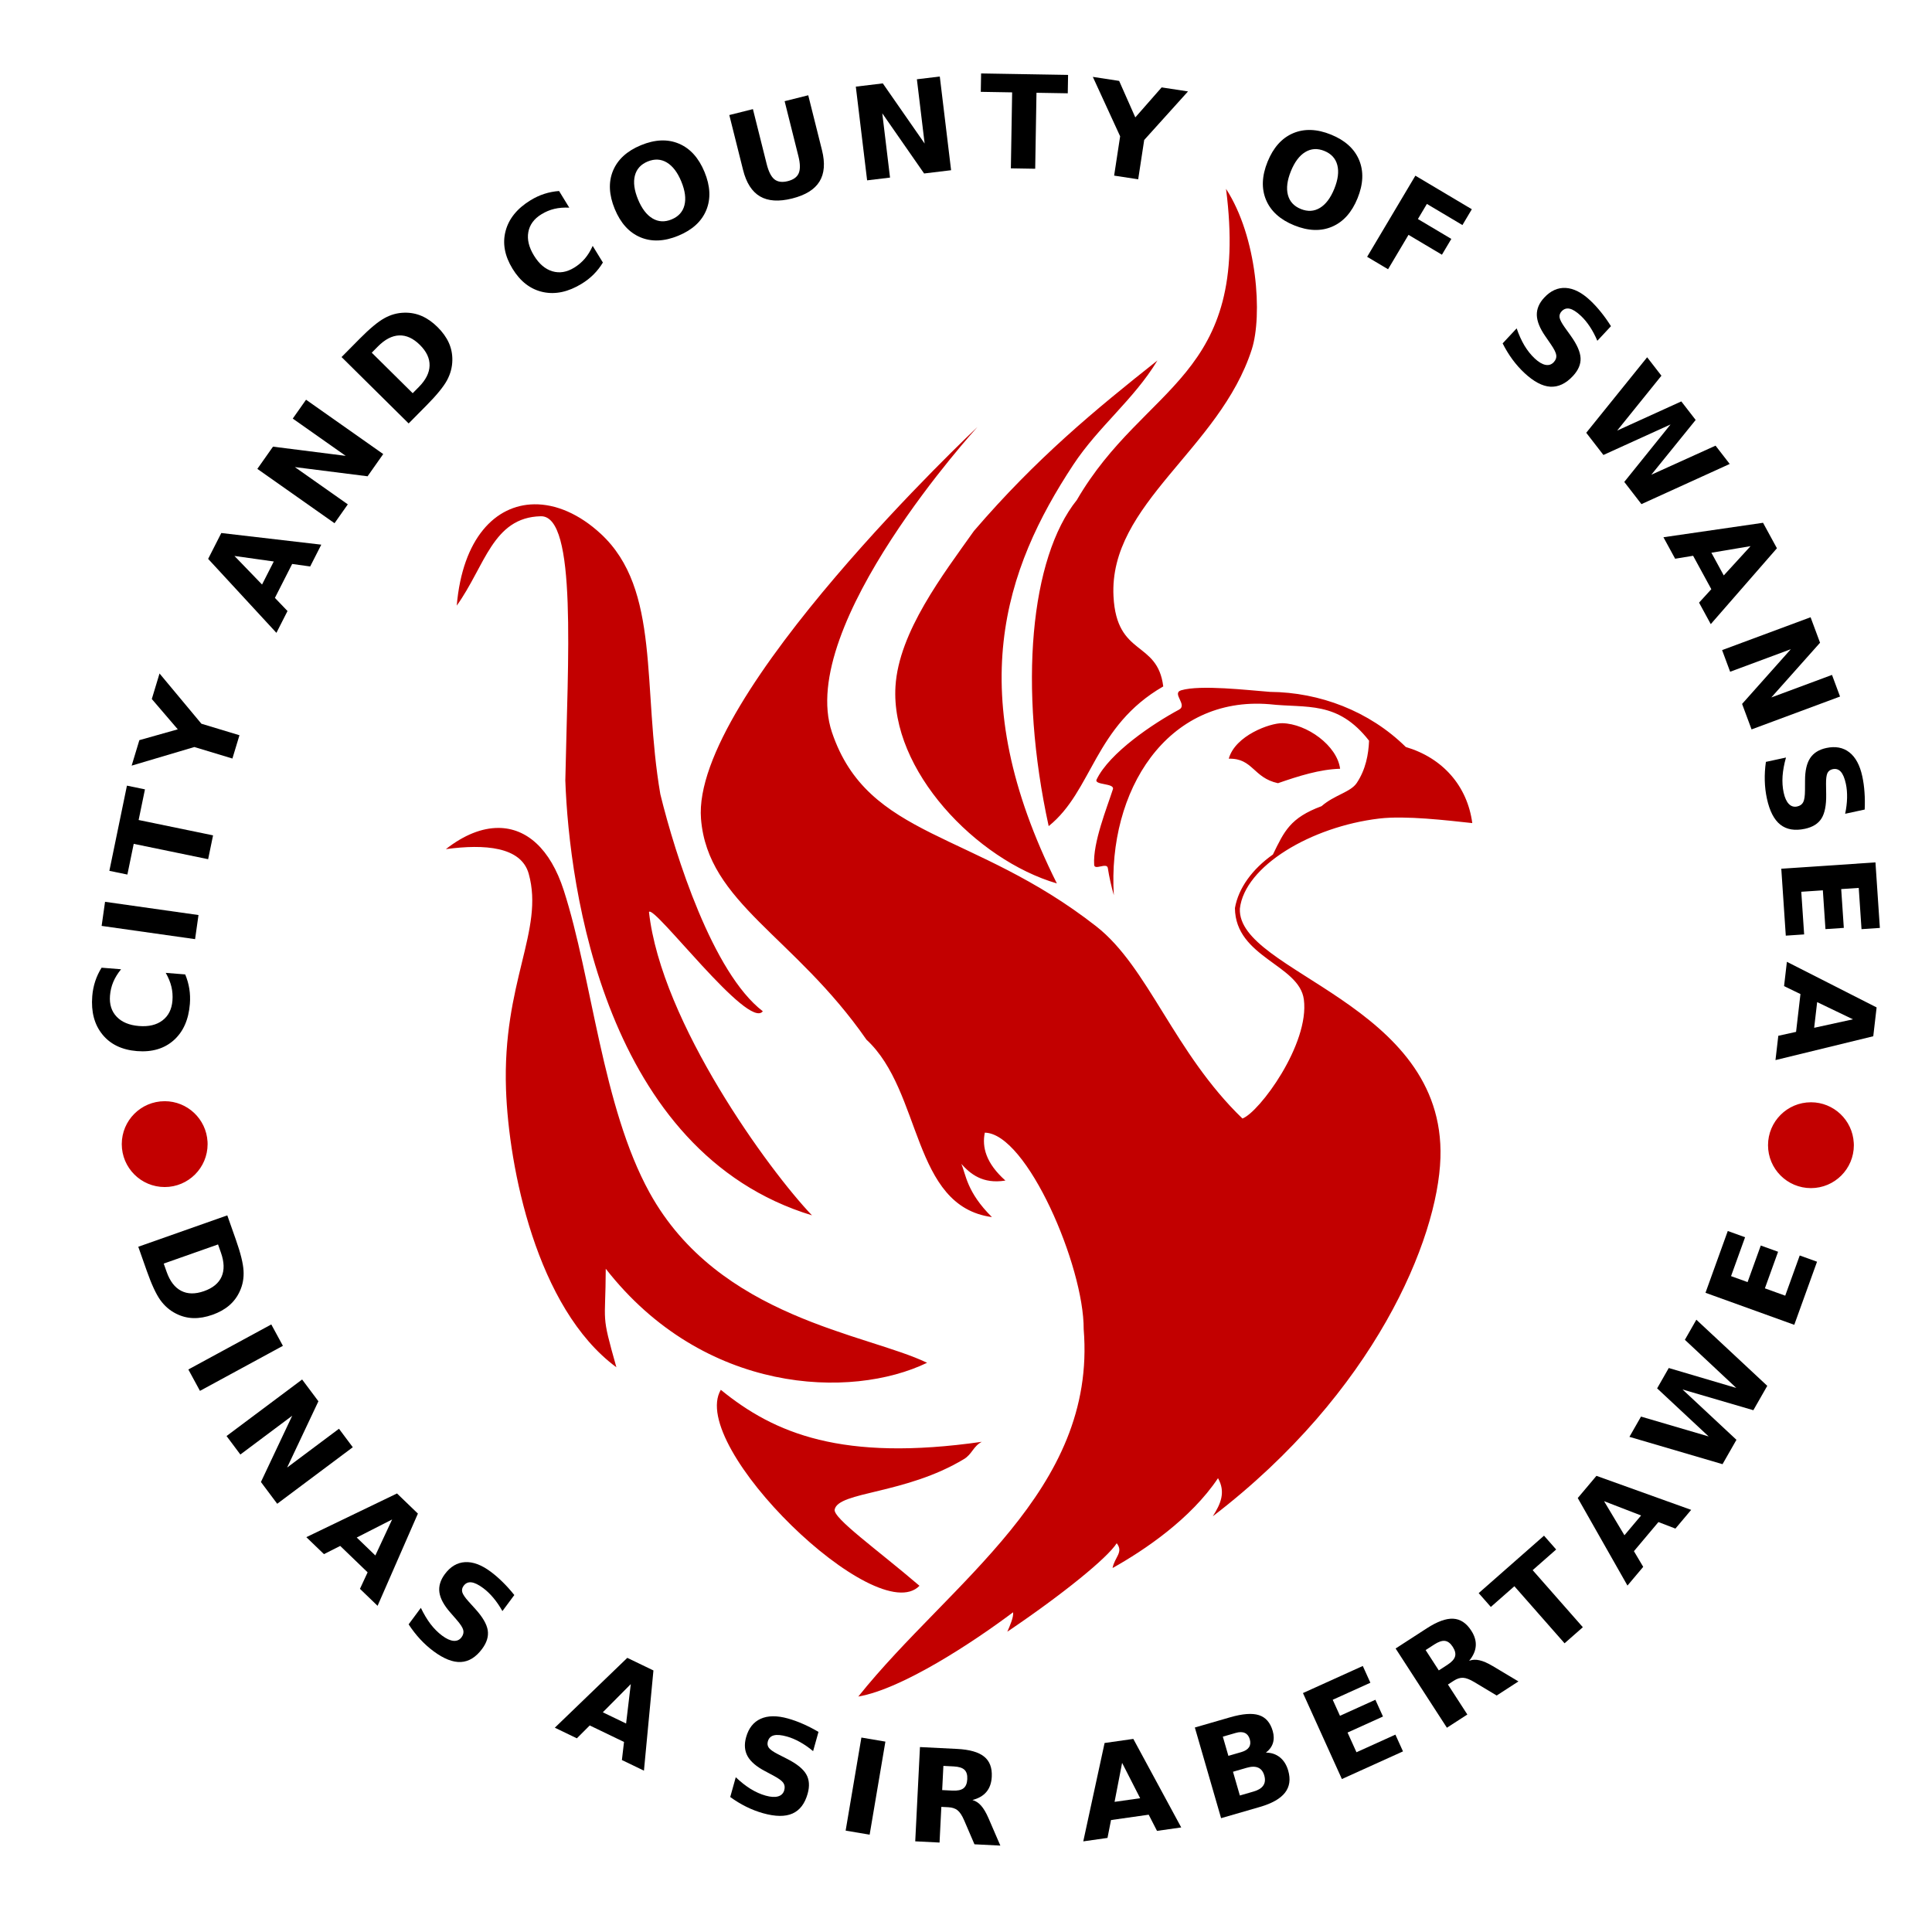 <?xml version="1.0" encoding="UTF-8" standalone="no"?>
<!-- Created with Inkscape (http://www.inkscape.org/) -->

<svg
   xmlns:svg="http://www.w3.org/2000/svg"
   xmlns="http://www.w3.org/2000/svg"
   version="1.1"
   width="270"
   height="270"
   id="svg2">
  <defs
     id="defs4">
    <path
       d="m -58.866,-1446.346 c 1.164,-293.958 227.388,-448.568 430.53,-479.689 26.911,-4.123 53.416,-6.078 78.94,-5.904 317.32,2.172 488.59,272.375 492.092,491.317"
       id="path2898-0"
       style="fill:none;stroke:#000000;stroke-width:1px;stroke-linecap:butt;stroke-linejoin:miter;stroke-opacity:1" />
  </defs>
  <g
     transform="translate(-1189.619,-707.511)"
     id="layer1">
    <g
       transform="translate(12.857,-12.143)"
       id="g4061">
      <g
         transform="matrix(0.218,0,0,0.218,1189.788,1291.187)"
         id="text2894"
         style="font-size:40px;font-style:normal;font-variant:normal;font-weight:normal;font-stretch:normal;fill:#000000;fill-opacity:1;stroke:none;font-family:Myriad Pro;-inkscape-font-specification:Myriad Pro">
        <path
           d="m 58.976,-1997.046 c 1.252,2.974 2.13,6.04 2.636,9.197 0.505,3.158 0.623,6.42 0.352,9.786 -0.807,10.045 -4.247,17.779 -10.321,23.2 -6.1,5.419 -13.958,7.742 -23.572,6.97 -9.641,-0.774 -17.027,-4.322 -22.157,-10.643 -5.157,-6.323 -7.332,-14.508 -6.525,-24.553 0.271,-3.366 0.907,-6.568 1.91,-9.604 1.003,-3.037 2.36,-5.923 4.07,-8.658 l 12.483,1.003 c -2.197,2.724 -3.867,5.449 -5.007,8.177 -1.141,2.727 -1.835,5.64 -2.084,8.737 -0.446,5.548 0.981,10.054 4.281,13.517 3.3,3.463 8.074,5.446 14.322,5.948 6.221,0.5 11.237,-0.696 15.047,-3.589 3.81,-2.892 5.938,-7.112 6.384,-12.66 0.249,-3.097 0.028,-6.083 -0.663,-8.957 -0.691,-2.874 -1.903,-5.831 -3.638,-8.871 l 12.483,1.003"
           id="path3158"
           style="font-size:83px;font-weight:bold;text-align:start;text-anchor:start;font-family:Sans;-inkscape-font-specification:Sans Bold" />
        <path
           d="m 5.401,-2028.149 2.188,-15.449 59.909,8.486 -2.188,15.449 -59.909,-8.486"
           id="path3160"
           style="font-size:83px;font-weight:bold;text-align:start;text-anchor:start;font-family:Sans;-inkscape-font-specification:Sans Bold" />
        <path
           d="m 10.359,-2063.448 11.267,-54.615 11.55,2.383 -4.053,19.647 47.709,9.843 -3.153,15.281 -47.709,-9.843 -4.062,19.687 -11.55,-2.383"
           id="path3162"
           style="font-size:83px;font-weight:bold;text-align:start;text-anchor:start;font-family:Sans;-inkscape-font-specification:Sans Bold" />
        <path
           d="m 24.647,-2130.892 4.941,-16.331 24.627,-6.946 -16.647,-19.432 4.952,-16.37 26.838,32.211 24.4,7.381 -4.518,14.934 -24.4,-7.381 -40.193,11.933"
           id="path3164"
           style="font-size:83px;font-weight:bold;text-align:start;text-anchor:start;font-family:Sans;-inkscape-font-specification:Sans Bold" />
        <path
           d="m 127.544,-2260.177 -11.064,21.745 8.079,8.43 -7.112,13.979 -43.765,-47.414 8.436,-16.579 64.091,7.464 -7.112,13.979 -11.552,-1.603 m -19.305,13.186 7.517,-14.773 -25.205,-3.548 17.688,18.321"
           id="path3166"
           style="font-size:83px;font-weight:bold;text-align:start;text-anchor:start;font-family:Sans;-inkscape-font-specification:Sans Bold" />
        <path
           d="m 105.224,-2321.13 10.033,-14.249 46.602,5.899 -33.932,-23.892 8.516,-12.095 49.473,34.836 -10.033,14.249 -46.602,-5.899 33.932,23.893 -8.516,12.095 -49.473,-34.836"
           id="path3168"
           style="font-size:83px;font-weight:bold;text-align:start;text-anchor:start;font-family:Sans;-inkscape-font-specification:Sans Bold" />
        <path
           d="m 178.564,-2395.615 26.245,25.968 3.934,-3.976 c 4.485,-4.532 6.782,-9.101 6.891,-13.706 0.128,-4.624 -1.949,-9.055 -6.232,-13.293 -4.264,-4.219 -8.688,-6.239 -13.272,-6.062 -4.584,0.177 -9.128,2.542 -13.632,7.093 l -3.934,3.976 m -19.358,2.796 11.573,-11.696 c 6.461,-6.53 11.74,-10.923 15.835,-13.18 4.095,-2.295 8.388,-3.483 12.877,-3.564 3.935,-0.097 7.655,0.619 11.159,2.147 3.504,1.529 6.86,3.88 10.067,7.054 3.246,3.212 5.661,6.571 7.246,10.078 1.566,3.488 2.321,7.2 2.266,11.136 -0.053,4.509 -1.205,8.842 -3.456,13 -2.271,4.139 -6.599,9.435 -12.984,15.888 l -11.573,11.696 -43.011,-42.558"
           id="path3170"
           style="font-size:83px;font-weight:bold;text-align:start;text-anchor:start;font-family:Sans;-inkscape-font-specification:Sans Bold" />
        <path
           d="m 326.737,-2453.406 c -1.666,2.763 -3.626,5.279 -5.881,7.547 -2.254,2.268 -4.822,4.284 -7.701,6.048 -8.594,5.264 -16.87,7.038 -24.828,5.323 -7.972,-1.739 -14.477,-6.72 -19.516,-14.945 -5.052,-8.248 -6.535,-16.306 -4.448,-24.175 2.073,-7.892 7.406,-14.47 16,-19.734 2.88,-1.764 5.842,-3.135 8.887,-4.113 3.045,-0.978 6.176,-1.581 9.395,-1.81 l 6.541,10.679 c -3.495,-0.172 -6.681,0.085 -9.557,0.769 -2.876,0.684 -5.639,1.838 -8.288,3.461 -4.746,2.907 -7.547,6.714 -8.403,11.421 -0.856,4.707 0.353,9.732 3.628,15.077 3.26,5.322 7.181,8.671 11.762,10.047 4.582,1.376 9.245,0.61 13.991,-2.297 2.649,-1.623 4.932,-3.56 6.849,-5.811 1.916,-2.251 3.592,-4.973 5.027,-8.165 l 6.541,10.679"
           id="path3172"
           style="font-size:83px;font-weight:bold;text-align:start;text-anchor:start;font-family:Sans;-inkscape-font-specification:Sans Bold" />
        <path
           d="m 355.459,-2518.179 c -4.396,1.812 -7.137,4.841 -8.221,9.088 -1.084,4.246 -0.411,9.317 2.019,15.212 2.42,5.87 5.511,9.929 9.272,12.178 3.762,2.248 7.841,2.467 12.237,0.654 4.421,-1.823 7.174,-4.857 8.258,-9.103 1.084,-4.246 0.417,-9.304 -2.003,-15.174 -2.43,-5.895 -5.526,-9.967 -9.288,-12.215 -3.762,-2.248 -7.853,-2.461 -12.274,-0.639 m -4.309,-10.454 c 8.992,-3.707 17.097,-4.038 24.314,-0.993 7.217,3.045 12.694,9.101 16.432,18.169 3.728,9.043 4.104,17.187 1.13,24.433 -2.975,7.246 -8.958,12.723 -17.95,16.43 -8.968,3.697 -17.072,4.028 -24.314,0.993 -7.217,-3.045 -12.689,-9.089 -16.417,-18.131 -3.738,-9.067 -4.12,-17.224 -1.145,-24.471 3,-7.256 8.983,-12.733 17.95,-16.43"
           id="path3174"
           style="font-size:83px;font-weight:bold;text-align:start;text-anchor:start;font-family:Sans;-inkscape-font-specification:Sans Bold" />
        <path
           d="m 407.783,-2547.964 15.135,-3.792 8.814,35.185 c 1.215,4.849 2.871,8.124 4.969,9.827 2.117,1.67 4.971,2.055 8.562,1.156 3.617,-0.906 5.952,-2.591 7.006,-5.056 1.073,-2.497 1.003,-6.17 -0.212,-11.018 l -8.814,-35.185 15.135,-3.792 8.814,35.185 c 2.081,8.308 1.547,15.015 -1.602,20.121 -3.15,5.106 -8.996,8.729 -17.54,10.87 -8.518,2.134 -15.369,1.692 -20.554,-1.327 -5.185,-3.018 -8.818,-8.682 -10.899,-16.99 l -8.814,-35.185"
           id="path3176"
           style="font-size:83px;font-weight:bold;text-align:start;text-anchor:start;font-family:Sans;-inkscape-font-specification:Sans Bold" />
        <path
           d="m 488.881,-2566.169 17.301,-2.086 26.816,38.567 -4.968,-41.202 14.686,-1.771 7.243,60.072 -17.301,2.086 -26.816,-38.567 4.968,41.202 -14.686,1.771 -7.243,-60.072"
           id="path3178"
           style="font-size:83px;font-weight:bold;text-align:start;text-anchor:start;font-family:Sans;-inkscape-font-specification:Sans Bold" />
        <path
           d="m 569.195,-2574.631 55.758,0.938 -0.198,11.792 -20.058,-0.337 -0.819,48.707 -15.601,-0.262 0.819,-48.707 -20.099,-0.338 0.198,-11.792"
           id="path3180"
           style="font-size:83px;font-weight:bold;text-align:start;text-anchor:start;font-family:Sans;-inkscape-font-specification:Sans Bold" />
        <path
           d="m 640.822,-2572.428 16.866,2.578 10.363,23.395 16.879,-19.231 16.906,2.584 -28.086,31.129 -3.852,25.199 -15.424,-2.358 3.852,-25.199 -17.504,-38.098"
           id="path3182"
           style="font-size:83px;font-weight:bold;text-align:start;text-anchor:start;font-family:Sans;-inkscape-font-specification:Sans Bold" />
        <path
           d="m 789.233,-2524.956 c -4.407,-1.786 -8.485,-1.544 -12.233,0.726 -3.748,2.271 -6.82,6.36 -9.216,12.27 -2.385,5.884 -3.023,10.946 -1.914,15.186 1.109,4.24 3.867,7.253 8.274,9.039 4.432,1.797 8.522,1.56 12.27,-0.711 3.748,-2.271 6.815,-6.348 9.2,-12.232 2.395,-5.909 3.039,-10.984 1.929,-15.223 -1.109,-4.24 -3.88,-7.258 -8.312,-9.054 m 4.248,-10.479 c 9.014,3.654 15.03,9.096 18.047,16.324 3.017,7.229 2.683,15.388 -1.001,24.477 -3.675,9.064 -9.111,15.14 -16.31,18.227 -7.199,3.087 -15.305,2.804 -24.32,-0.85 -8.989,-3.644 -15.005,-9.085 -18.047,-16.324 -3.017,-7.229 -2.688,-15.375 0.986,-24.439 3.685,-9.089 9.126,-15.177 16.325,-18.265 7.224,-3.077 15.33,-2.794 24.32,0.85"
           id="path3184"
           style="font-size:83px;font-weight:bold;text-align:start;text-anchor:start;font-family:Sans;-inkscape-font-specification:Sans Bold" />
        <path
           d="m 847.588,-2509.092 36.194,21.519 -6.027,10.137 -22.782,-13.545 -5.758,9.684 21.424,12.738 -6.027,10.137 -21.424,-12.738 -13.11,22.051 -13.412,-7.974 30.922,-52.009"
           id="path3186"
           style="font-size:83px;font-weight:bold;text-align:start;text-anchor:start;font-family:Sans;-inkscape-font-specification:Sans Bold" />
        <path
           d="m 972.98,-2412.609 -8.739,9.362 c -1.415,-3.354 -3.02,-6.386 -4.815,-9.096 -1.795,-2.71 -3.719,-5.024 -5.773,-6.941 -2.726,-2.544 -5.09,-4.049 -7.095,-4.516 -2.004,-0.466 -3.744,0.091 -5.219,1.671 -1.106,1.185 -1.538,2.519 -1.296,4.002 0.28,1.482 1.355,3.538 3.223,6.169 l 3.946,5.513 c 3.996,5.578 6.091,10.342 6.284,14.293 0.193,3.95 -1.443,7.782 -4.909,11.495 -4.554,4.878 -9.398,7.157 -14.532,6.837 -5.096,-0.322 -10.616,-3.257 -16.561,-8.806 -2.805,-2.618 -5.37,-5.512 -7.697,-8.681 -2.327,-3.17 -4.413,-6.596 -6.261,-10.279 l 8.988,-9.628 c 1.423,4.137 3.089,7.817 4.997,11.04 1.946,3.221 4.144,5.974 6.593,8.261 2.489,2.323 4.782,3.687 6.879,4.093 2.098,0.406 3.865,-0.162 5.303,-1.702 1.29,-1.383 1.832,-2.873 1.624,-4.472 -0.188,-1.58 -1.349,-3.92 -3.482,-7.02 l -3.502,-5.098 c -3.539,-5.078 -5.368,-9.612 -5.486,-13.603 -0.099,-3.973 1.493,-7.717 4.775,-11.232 4.111,-4.404 8.695,-6.464 13.752,-6.179 5.056,0.285 10.251,2.916 15.584,7.894 2.429,2.268 4.753,4.787 6.97,7.559 2.236,2.752 4.385,5.775 6.448,9.069"
           id="path3188"
           style="font-size:83px;font-weight:bold;text-align:start;text-anchor:start;font-family:Sans;-inkscape-font-specification:Sans Bold" />
        <path
           d="m 996.171,-2392.683 9.152,11.827 -28.376,35.18 41.125,-18.706 9.202,11.891 -28.426,35.116 41.175,-18.642 9.078,11.731 -56.583,25.749 -11.012,-14.231 29.657,-36.837 -43.025,19.562 -11.012,-14.231 39.047,-48.409"
           id="path3190"
           style="font-size:83px;font-weight:bold;text-align:start;text-anchor:start;font-family:Sans;-inkscape-font-specification:Sans Bold" />
        <path
           d="m 1037.313,-2243.997 -11.673,-21.424 -11.522,1.893 -7.504,-13.773 63.855,-9.27 8.9,16.335 -42.41,48.63 -7.504,-13.773 7.857,-8.619 m 0.046,-23.378 7.931,14.555 17.183,-18.778 -25.114,4.222"
           id="path3192"
           style="font-size:83px;font-weight:bold;text-align:start;text-anchor:start;font-family:Sans;-inkscape-font-specification:Sans Bold" />
        <path
           d="m 1100.945,-2226.017 6.068,16.336 -31.24,35.08 38.903,-14.451 5.151,13.867 -56.721,21.069 -6.068,-16.336 31.24,-35.08 -38.903,14.451 -5.151,-13.867 56.721,-21.069"
           id="path3194"
           style="font-size:83px;font-weight:bold;text-align:start;text-anchor:start;font-family:Sans;-inkscape-font-specification:Sans Bold" />
        <path
           d="m 1135.625,-2102.737 -12.518,2.704 c 0.751,-3.562 1.162,-6.968 1.234,-10.217 0.072,-3.25 -0.189,-6.248 -0.782,-8.994 -0.787,-3.644 -1.871,-6.23 -3.251,-7.756 -1.38,-1.526 -3.126,-2.061 -5.239,-1.605 -1.585,0.342 -2.7,1.191 -3.347,2.547 -0.615,1.377 -0.905,3.678 -0.872,6.905 l 0.096,6.779 c 0.1,6.861 -0.898,11.969 -2.993,15.324 -2.095,3.355 -5.625,5.568 -10.59,6.641 -6.523,1.409 -11.802,0.517 -15.836,-2.675 -4.002,-3.171 -6.861,-8.732 -8.578,-16.681 -0.81,-3.75 -1.266,-7.59 -1.369,-11.521 -0.103,-3.931 0.138,-7.935 0.722,-12.014 l 12.874,-2.781 c -1.192,4.21 -1.923,8.182 -2.194,11.917 -0.239,3.756 -0.01,7.271 0.702,10.546 0.719,3.328 1.824,5.756 3.315,7.286 1.491,1.53 3.267,2.072 5.327,1.627 1.849,-0.399 3.144,-1.315 3.885,-2.746 0.747,-1.405 1.129,-3.989 1.145,-7.752 l 0.032,-6.185 c -0.01,-6.189 1.075,-10.957 3.255,-14.303 2.185,-3.319 5.628,-5.486 10.329,-6.502 5.889,-1.272 10.829,-0.349 14.82,2.77 3.99,3.118 6.756,8.243 8.296,15.373 0.702,3.248 1.172,6.643 1.412,10.185 0.266,3.536 0.307,7.245 0.123,11.127"
           id="path3196"
           style="font-size:83px;font-weight:bold;text-align:start;text-anchor:start;font-family:Sans;-inkscape-font-specification:Sans Bold" />
        <path
           d="m 1142.534,-2068.867 2.826,42.013 -11.767,0.791 -1.779,-26.445 -11.241,0.756 1.673,24.868 -11.767,0.791 -1.673,-24.868 -13.829,0.93 1.839,27.335 -11.767,0.791 -2.886,-42.903 60.371,-4.061"
           id="path3198"
           style="font-size:83px;font-weight:bold;text-align:start;text-anchor:start;font-family:Sans;-inkscape-font-specification:Sans Bold" />
        <path
           d="m 1091.641,-1960.22 2.814,-24.235 -10.506,-5.096 1.809,-15.579 57.519,29.241 -2.146,18.478 -62.688,15.284 1.809,-15.579 11.389,-2.513 m 13.516,-19.075 -1.912,16.465 24.866,-5.436 -22.954,-11.029"
           id="path3200"
           style="font-size:83px;font-weight:bold;text-align:start;text-anchor:start;font-family:Sans;-inkscape-font-specification:Sans Bold" />
      </g>
      <g
         transform="matrix(0.218,0,0,0.218,1069.118,1098.16)"
         id="text2957"
         style="font-size:80px;font-style:normal;font-variant:normal;font-weight:normal;font-stretch:normal;fill:#000000;fill-opacity:1;stroke:none;font-family:Sans;-inkscape-font-specification:Sans">
        <path
           d="m 633.551,-938.504 -34.819,12.277 1.86,5.274 c 2.12,6.013 5.228,10.074 9.323,12.183 4.104,2.134 8.998,2.199 14.68,0.196 5.657,-1.995 9.406,-5.093 11.248,-9.295 1.842,-4.202 1.698,-9.322 -0.431,-15.361 l -1.86,-5.274 m 5.934,-18.637 5.472,15.518 c 3.055,8.663 4.703,15.33 4.946,20 0.277,4.686 -0.527,9.067 -2.414,13.141 -1.63,3.583 -3.898,6.617 -6.803,9.103 -2.905,2.485 -6.486,4.478 -10.741,5.979 -4.306,1.518 -8.383,2.225 -12.23,2.121 -3.822,-0.114 -7.491,-1.054 -11.008,-2.822 -4.034,-2.016 -7.43,-4.944 -10.188,-8.784 -2.732,-3.85 -5.608,-10.055 -8.627,-18.616 l -5.472,-15.518 57.064,-20.121"
           id="path3123"
           style="font-weight:bold;-inkscape-font-specification:AGaramond LT Bold" />
        <path
           d="m 667.692,-887.219 7.446,13.712 -53.173,28.875 -7.446,-13.712 53.173,-28.875"
           id="path3125"
           style="font-weight:bold;-inkscape-font-specification:AGaramond LT Bold" />
        <path
           d="m 687.463,-851.919 10.437,13.955 -20.053,42.478 33.233,-24.856 8.86,11.846 -48.454,36.24 -10.437,-13.955 20.053,-42.478 -33.233,24.856 -8.86,-11.846 48.454,-36.24"
           id="path3127"
           style="font-weight:bold;-inkscape-font-specification:AGaramond LT Bold" />
        <path
           d="m 729.444,-728.303 -17.567,-16.93 -10.422,5.266 -11.293,-10.884 58.125,-28.015 13.394,12.909 -25.851,59.12 -11.293,-10.884 4.907,-10.581 m -6.976,-22.314 11.935,11.502 10.752,-23.071 -22.687,11.568"
           id="path3129"
           style="font-weight:bold;-inkscape-font-specification:AGaramond LT Bold" />
        <path
           d="m 823.489,-713.749 -7.626,10.289 c -1.785,-3.173 -3.722,-6.004 -5.811,-8.494 -2.089,-2.49 -4.262,-4.572 -6.52,-6.245 -2.995,-2.22 -5.515,-3.449 -7.559,-3.686 -2.044,-0.237 -3.709,0.513 -4.997,2.249 -0.965,1.302 -1.244,2.676 -0.836,4.122 0.446,1.44 1.745,3.362 3.899,5.765 l 4.543,5.032 c 4.6,5.091 7.22,9.589 7.858,13.492 0.638,3.903 -0.555,7.895 -3.58,11.976 -3.974,5.361 -8.53,8.173 -13.667,8.434 -5.1,0.256 -10.916,-2.038 -17.45,-6.88 -3.082,-2.285 -5.958,-4.87 -8.628,-7.757 -2.67,-2.887 -5.13,-6.056 -7.381,-9.507 l 7.843,-10.582 c 1.881,3.95 3.952,7.419 6.211,10.405 2.297,2.981 4.792,5.468 7.483,7.463 2.735,2.027 5.167,3.124 7.297,3.29 2.13,0.166 3.822,-0.597 5.077,-2.29 1.126,-1.519 1.496,-3.062 1.109,-4.626 -0.365,-1.549 -1.783,-3.743 -4.252,-6.582 l -4.055,-4.67 c -4.09,-4.646 -6.419,-8.945 -6.987,-12.897 -0.546,-3.936 0.612,-7.836 3.476,-11.7 3.588,-4.84 7.91,-7.405 12.966,-7.693 5.056,-0.288 10.515,1.74 16.375,6.084 2.67,1.979 5.263,4.22 7.779,6.724 2.532,2.482 5.009,5.243 7.431,8.282"
           id="path3131"
           style="font-weight:bold;-inkscape-font-specification:AGaramond LT Bold" />
        <path
           d="m 893.816,-619.558 -21.978,-10.593 -8.255,8.258 -14.129,-6.81 46.461,-44.775 16.757,8.077 -6.083,64.237 -14.129,-6.81 1.355,-11.584 m -13.599,-19.017 14.932,7.197 3.005,-25.275 -17.937,18.078"
           id="path3133"
           style="font-weight:bold;-inkscape-font-specification:AGaramond LT Bold" />
        <path
           d="m 1018.484,-626.015 -3.45,12.333 c -2.8,-2.326 -5.62,-4.279 -8.461,-5.859 -2.841,-1.58 -5.614,-2.748 -8.32,-3.505 -3.591,-1.004 -6.383,-1.252 -8.377,-0.744 -1.994,0.508 -3.282,1.803 -3.864,3.885 -0.437,1.561 -0.206,2.944 0.691,4.149 0.931,1.186 2.831,2.517 5.701,3.993 l 6.041,3.078 c 6.115,3.113 10.167,6.379 12.157,9.797 1.99,3.418 2.3,7.573 0.932,12.465 -1.798,6.427 -5.049,10.68 -9.755,12.758 -4.672,2.06 -10.924,1.994 -18.756,-0.196 -3.695,-1.033 -7.304,-2.422 -10.829,-4.165 -3.524,-1.743 -6.954,-3.825 -10.289,-6.245 l 3.548,-12.685 c 3.168,3.018 6.34,5.519 9.517,7.501 3.21,1.964 6.428,3.397 9.655,4.3 3.278,0.917 5.942,1.073 7.991,0.468 2.049,-0.605 3.357,-1.923 3.925,-3.952 0.509,-1.821 0.304,-3.394 -0.616,-4.717 -0.894,-1.316 -3.002,-2.86 -6.322,-4.63 l -5.455,-2.915 c -5.479,-2.879 -9.19,-6.063 -11.131,-9.552 -1.916,-3.482 -2.226,-7.538 -0.931,-12.17 1.623,-5.802 4.744,-9.741 9.365,-11.815 4.62,-2.074 10.443,-2.129 17.468,-0.164 3.2,0.895 6.423,2.063 9.667,3.503 3.252,1.415 6.551,3.109 9.899,5.083"
           id="path3135"
           style="font-weight:bold;-inkscape-font-specification:AGaramond LT Bold" />
        <path
           d="m 1045.986,-622.386 15.384,2.604 -10.1,59.658 -15.384,-2.604 10.1,-59.658"
           id="path3137"
           style="font-weight:bold;-inkscape-font-specification:AGaramond LT Bold" />
        <path
           d="m 1104.327,-588.382 c 3.265,0.164 5.63,-0.327 7.094,-1.471 1.491,-1.143 2.306,-3.104 2.445,-5.883 0.138,-2.752 -0.479,-4.758 -1.849,-6.017 -1.344,-1.258 -3.648,-1.968 -6.913,-2.132 l -6.557,-0.328 -0.776,15.503 6.557,0.328 m -7.096,10.438 -1.145,22.869 -15.584,-0.78 3.026,-60.432 23.8,1.192 c 7.96,0.399 13.722,2.026 17.285,4.883 3.59,2.858 5.24,7.174 4.951,12.949 -0.2,3.994 -1.336,7.224 -3.407,9.69 -2.044,2.468 -5.04,4.211 -8.986,5.231 2.107,0.592 3.954,1.794 5.541,3.605 1.615,1.785 3.199,4.461 4.751,8.029 l 7.6,17.586 -16.595,-0.831 -6.615,-15.386 c -1.333,-3.097 -2.741,-5.237 -4.223,-6.42 -1.456,-1.182 -3.452,-1.837 -5.988,-1.964 l -4.412,-0.221"
           id="path3139"
           style="font-weight:bold;-inkscape-font-specification:AGaramond LT Bold" />
        <path
           d="m 1230.164,-572.935 -24.154,3.435 -2.26,11.456 -15.528,2.209 13.668,-63.06 18.417,-2.619 30.709,56.749 -15.528,2.209 -5.324,-10.377 m -21.883,-8.227 16.41,-2.334 -11.575,-22.669 -4.835,25.003"
           id="path3141"
           style="font-weight:bold;-inkscape-font-specification:AGaramond LT Bold" />
        <path
           d="m 1289.545,-613.062 c 2.362,-0.683 4.002,-1.721 4.922,-3.112 0.919,-1.391 1.086,-3.099 0.5,-5.123 -0.578,-1.998 -1.628,-3.34 -3.148,-4.025 -1.528,-0.711 -3.473,-0.725 -5.834,-0.041 l -8.292,2.4 3.56,12.302 8.292,-2.4 m 7.864,25.275 c 3.01,-0.871 5.084,-2.161 6.222,-3.868 1.163,-1.715 1.373,-3.857 0.629,-6.426 -0.729,-2.517 -2.026,-4.181 -3.892,-4.991 -1.873,-0.836 -4.328,-0.815 -7.365,0.064 l -8.798,2.546 4.405,15.221 8.798,-2.546 m 7.886,-24.939 c 3.489,0.003 6.479,1.008 8.973,3.014 2.493,2.007 4.27,4.84 5.329,8.499 1.622,5.606 0.937,10.333 -2.056,14.18 -2.993,3.848 -8.357,6.891 -16.09,9.129 l -24.876,7.2 -16.822,-58.122 22.501,-6.512 c 8.071,-2.336 14.264,-2.806 18.578,-1.411 4.34,1.388 7.287,4.768 8.841,10.14 0.819,2.829 0.856,5.434 0.11,7.816 -0.753,2.356 -2.249,4.378 -4.488,6.067"
           id="path3143"
           style="font-weight:bold;-inkscape-font-specification:AGaramond LT Bold" />
        <path
           d="m 1329.057,-650.909 38.361,-17.365 4.863,10.744 -24.146,10.93 4.646,10.264 22.706,-10.278 4.863,10.744 -22.706,10.278 5.716,12.627 24.959,-11.298 4.863,10.744 -39.173,17.732 -24.952,-55.123"
           id="path3145"
           style="font-weight:bold;-inkscape-font-specification:AGaramond LT Bold" />
        <path
           d="m 1421.648,-669.001 c 2.744,-1.776 4.376,-3.557 4.895,-5.341 0.541,-1.799 0.056,-3.866 -1.456,-6.202 -1.497,-2.313 -3.17,-3.58 -5.018,-3.8 -1.825,-0.235 -4.11,0.536 -6.855,2.313 l -5.512,3.567 8.434,13.031 5.512,-3.567 m 0.346,12.617 12.442,19.223 -13.099,8.478 -32.877,-50.796 20.005,-12.948 c 6.691,-4.331 12.317,-6.379 16.878,-6.145 4.583,0.22 8.446,2.756 11.588,7.61 2.173,3.357 3.14,6.641 2.901,9.853 -0.216,3.197 -1.627,6.363 -4.232,9.498 2.056,-0.751 4.257,-0.856 6.603,-0.315 2.354,0.504 5.203,1.749 8.549,3.736 l 16.448,9.823 -13.949,9.029 -14.362,-8.615 c -2.892,-1.733 -5.285,-2.646 -7.18,-2.739 -1.872,-0.108 -3.874,0.528 -6.006,1.908 l -3.708,2.4"
           id="path3147"
           style="font-weight:bold;-inkscape-font-specification:AGaramond LT Bold" />
        <path
           d="m 1441.709,-714.976 41.877,-36.825 7.788,8.856 -15.065,13.248 32.169,36.582 -11.717,10.304 -32.169,-36.582 -15.095,13.274 -7.788,-8.856"
           id="path3149"
           style="font-weight:bold;-inkscape-font-specification:AGaramond LT Bold" />
        <path
           d="m 1556.937,-760.529 -15.709,18.667 5.955,10.044 -10.099,12 -31.864,-56.108 11.978,-14.233 60.726,21.813 -10.099,12 -10.887,-4.183 m -21.794,8.462 10.673,-12.682 -23.742,-9.175 13.069,21.857"
           id="path3151"
           style="font-weight:bold;-inkscape-font-specification:AGaramond LT Bold" />
        <path
           d="m 1538.349,-815.159 7.418,-12.985 43.368,12.733 -33.035,-30.821 7.458,-13.055 43.328,12.803 -32.994,-30.891 7.358,-12.88 45.462,42.401 -8.926,15.624 -45.389,-13.281 34.553,32.248 -8.926,15.624 -59.675,-17.522"
           id="path3153"
           style="font-weight:bold;-inkscape-font-specification:AGaramond LT Bold" />
        <path
           d="m 1587.101,-907.509 14.29,-39.609 11.094,4.002 -8.995,24.932 10.598,3.824 8.459,-23.445 11.094,4.002 -8.459,23.445 13.038,4.704 9.297,-25.771 11.094,4.002 -14.593,40.448 -56.916,-20.534"
           id="path3155"
           style="font-weight:bold;-inkscape-font-specification:AGaramond LT Bold" />
      </g>
      <path
         d="m 1348.101,746.043 c 3.424,26.595 -11.351,27.146 -20.851,43.489 -6.488,8.089 -8.197,26.073 -3.933,45.574 6.14,-4.929 6.332,-13.948 16.012,-19.522 -0.813,-6.495 -6.512,-4.078 -6.953,-12.583 -0.672,-12.962 14.834,-20.549 19.324,-34.518 1.514,-4.71 0.794,-15.671 -3.599,-22.44 z m -9.584,23.987 c -8.768,6.938 -16.956,13.706 -25.643,23.823 -4.309,6.076 -10.505,14.119 -10.968,21.724 -0.712,11.709 11.277,24.243 22.555,27.538 -13.326,-26.629 -7.296,-43.95 2.277,-58.485 3.543,-5.38 8.449,-9.098 11.779,-14.601 z m -25.132,9.277 c 0,0 -40.049,37.592 -38.656,54.797 0.953,11.773 13.056,16.343 23.121,30.844 7.835,7.233 6.291,23.277 17.538,24.798 -3.55,-3.513 -3.633,-5.976 -4.281,-7.437 1.238,1.369 2.961,2.853 6.162,2.331 -2.722,-2.421 -3.291,-4.696 -2.877,-6.694 5.88,0.088 13.869,18.677 13.817,27.47 1.845,22.628 -18.708,35.329 -31.498,51.334 6.123,-1.054 16.006,-7.556 21.635,-11.779 0.083,0.68 -0.405,1.788 -0.811,2.72 7.837,-5.297 13.993,-10.322 15.289,-12.365 0.99,1.245 -0.301,1.956 -0.579,3.463 4.507,-2.523 10.943,-6.885 14.737,-12.556 1.095,1.955 0.378,3.59 -0.729,5.324 22.584,-17.292 31.446,-38.7 31.812,-50.073 0.697,-21.644 -28.425,-25.893 -28.029,-34.845 0.672,-5.942 9.947,-11.453 19.461,-12.59 3.707,-0.443 9.526,0.258 13.019,0.634 -0.69,-5.188 -4.128,-9.107 -9.291,-10.634 -5.098,-5.026 -12.04,-7.646 -18.97,-7.703 -3.116,-0.238 -9.726,-1.017 -12.413,-0.225 -1.398,0.412 0.933,2.042 -0.307,2.706 -3.597,1.926 -9.737,6.04 -11.52,9.768 -0.386,0.806 2.557,0.479 2.277,1.356 -0.823,2.574 -2.82,7.468 -2.618,10.572 0.053,0.807 1.779,-0.394 1.909,0.443 0.191,1.233 0.472,2.496 0.838,3.79 -0.894,-14.617 7.425,-27.871 21.758,-26.686 5.181,0.582 9.499,-0.558 13.912,5.099 -0.076,1.882 -0.456,4.008 -1.718,5.903 -0.865,1.299 -3.106,1.662 -4.921,3.245 -4.4,1.638 -5.207,3.501 -6.796,6.755 -2.869,2.027 -4.826,4.689 -5.31,7.491 0.067,6.91 8.992,7.891 9.632,12.767 0.817,6.232 -6.22,15.76 -8.582,16.639 -9.566,-9.223 -13.155,-21.163 -20.422,-26.85 -17.209,-13.465 -31.903,-12.203 -36.945,-27.129 -5.042,-14.926 20.354,-42.684 20.354,-42.684 z m -61.981,10.824 c -5.403,0.083 -10.003,4.727 -10.811,14.158 3.957,-5.512 5.018,-12.335 11.745,-12.488 5.102,-0.115 3.762,20.06 3.429,36.924 0.529,14.979 5.558,51.993 34.47,60.775 -5.981,-6.247 -21.069,-26.944 -22.78,-42.398 0.699,-1.068 13.899,16.559 15.909,13.878 -6.996,-5.361 -12.221,-21.77 -14.321,-30.333 -2.568,-14.942 0.094,-28.605 -8.323,-36.393 -3.005,-2.781 -6.287,-4.17 -9.318,-4.124 z m 104.557,30.592 c -1.681,-0.035 -6.576,1.706 -7.478,4.962 3.378,-0.095 3.409,2.675 6.878,3.422 2.868,-0.995 5.829,-1.938 8.684,-2.018 -0.419,-3.247 -4.659,-6.295 -8.084,-6.367 z m -109.526,14.635 c -2.327,-0.012 -4.843,0.989 -7.362,2.965 5.404,-0.731 10.527,-0.355 11.581,3.449 2.2,7.941 -3.7,15.123 -3.176,30.149 0.378,10.833 4.232,30.56 15.425,38.812 -2.199,-7.809 -1.512,-5.789 -1.486,-13.769 13.71,17.557 34.301,18.266 44.906,13.142 -8.418,-4.069 -29.114,-6.24 -38.785,-23.782 -6.604,-11.98 -8.031,-29.971 -11.99,-42.241 -1.892,-5.864 -5.235,-8.706 -9.114,-8.725 z m -46.658,38.192 c -3.313,0 -5.998,2.686 -5.998,5.998 0,3.313 2.686,5.998 5.998,5.998 3.313,0 5.998,-2.686 5.998,-5.998 l -0.01,-0.341 c -0.181,-3.175 -2.811,-5.658 -5.992,-5.658 z m 230.067,0.15 c -3.313,0 -5.998,2.686 -5.998,5.998 0,3.313 2.686,5.998 5.998,5.998 3.313,0 5.998,-2.686 5.998,-5.998 l -0.014,-0.341 c -0.181,-3.175 -2.805,-5.658 -5.985,-5.658 z m -152.346,40.183 c -4.681,7.883 21.787,33.555 27.763,27.388 -5.893,-5.048 -12.114,-9.46 -11.854,-10.661 0.549,-2.535 9.883,-2.102 18.084,-7.055 1.113,-0.672 1.279,-1.773 2.474,-2.406 -19.488,2.795 -28.975,-1.148 -36.468,-7.266 z"
         id="path3003"
         style="fill:#c20000;fill-opacity:1" />
    </g>
  </g>
</svg>
